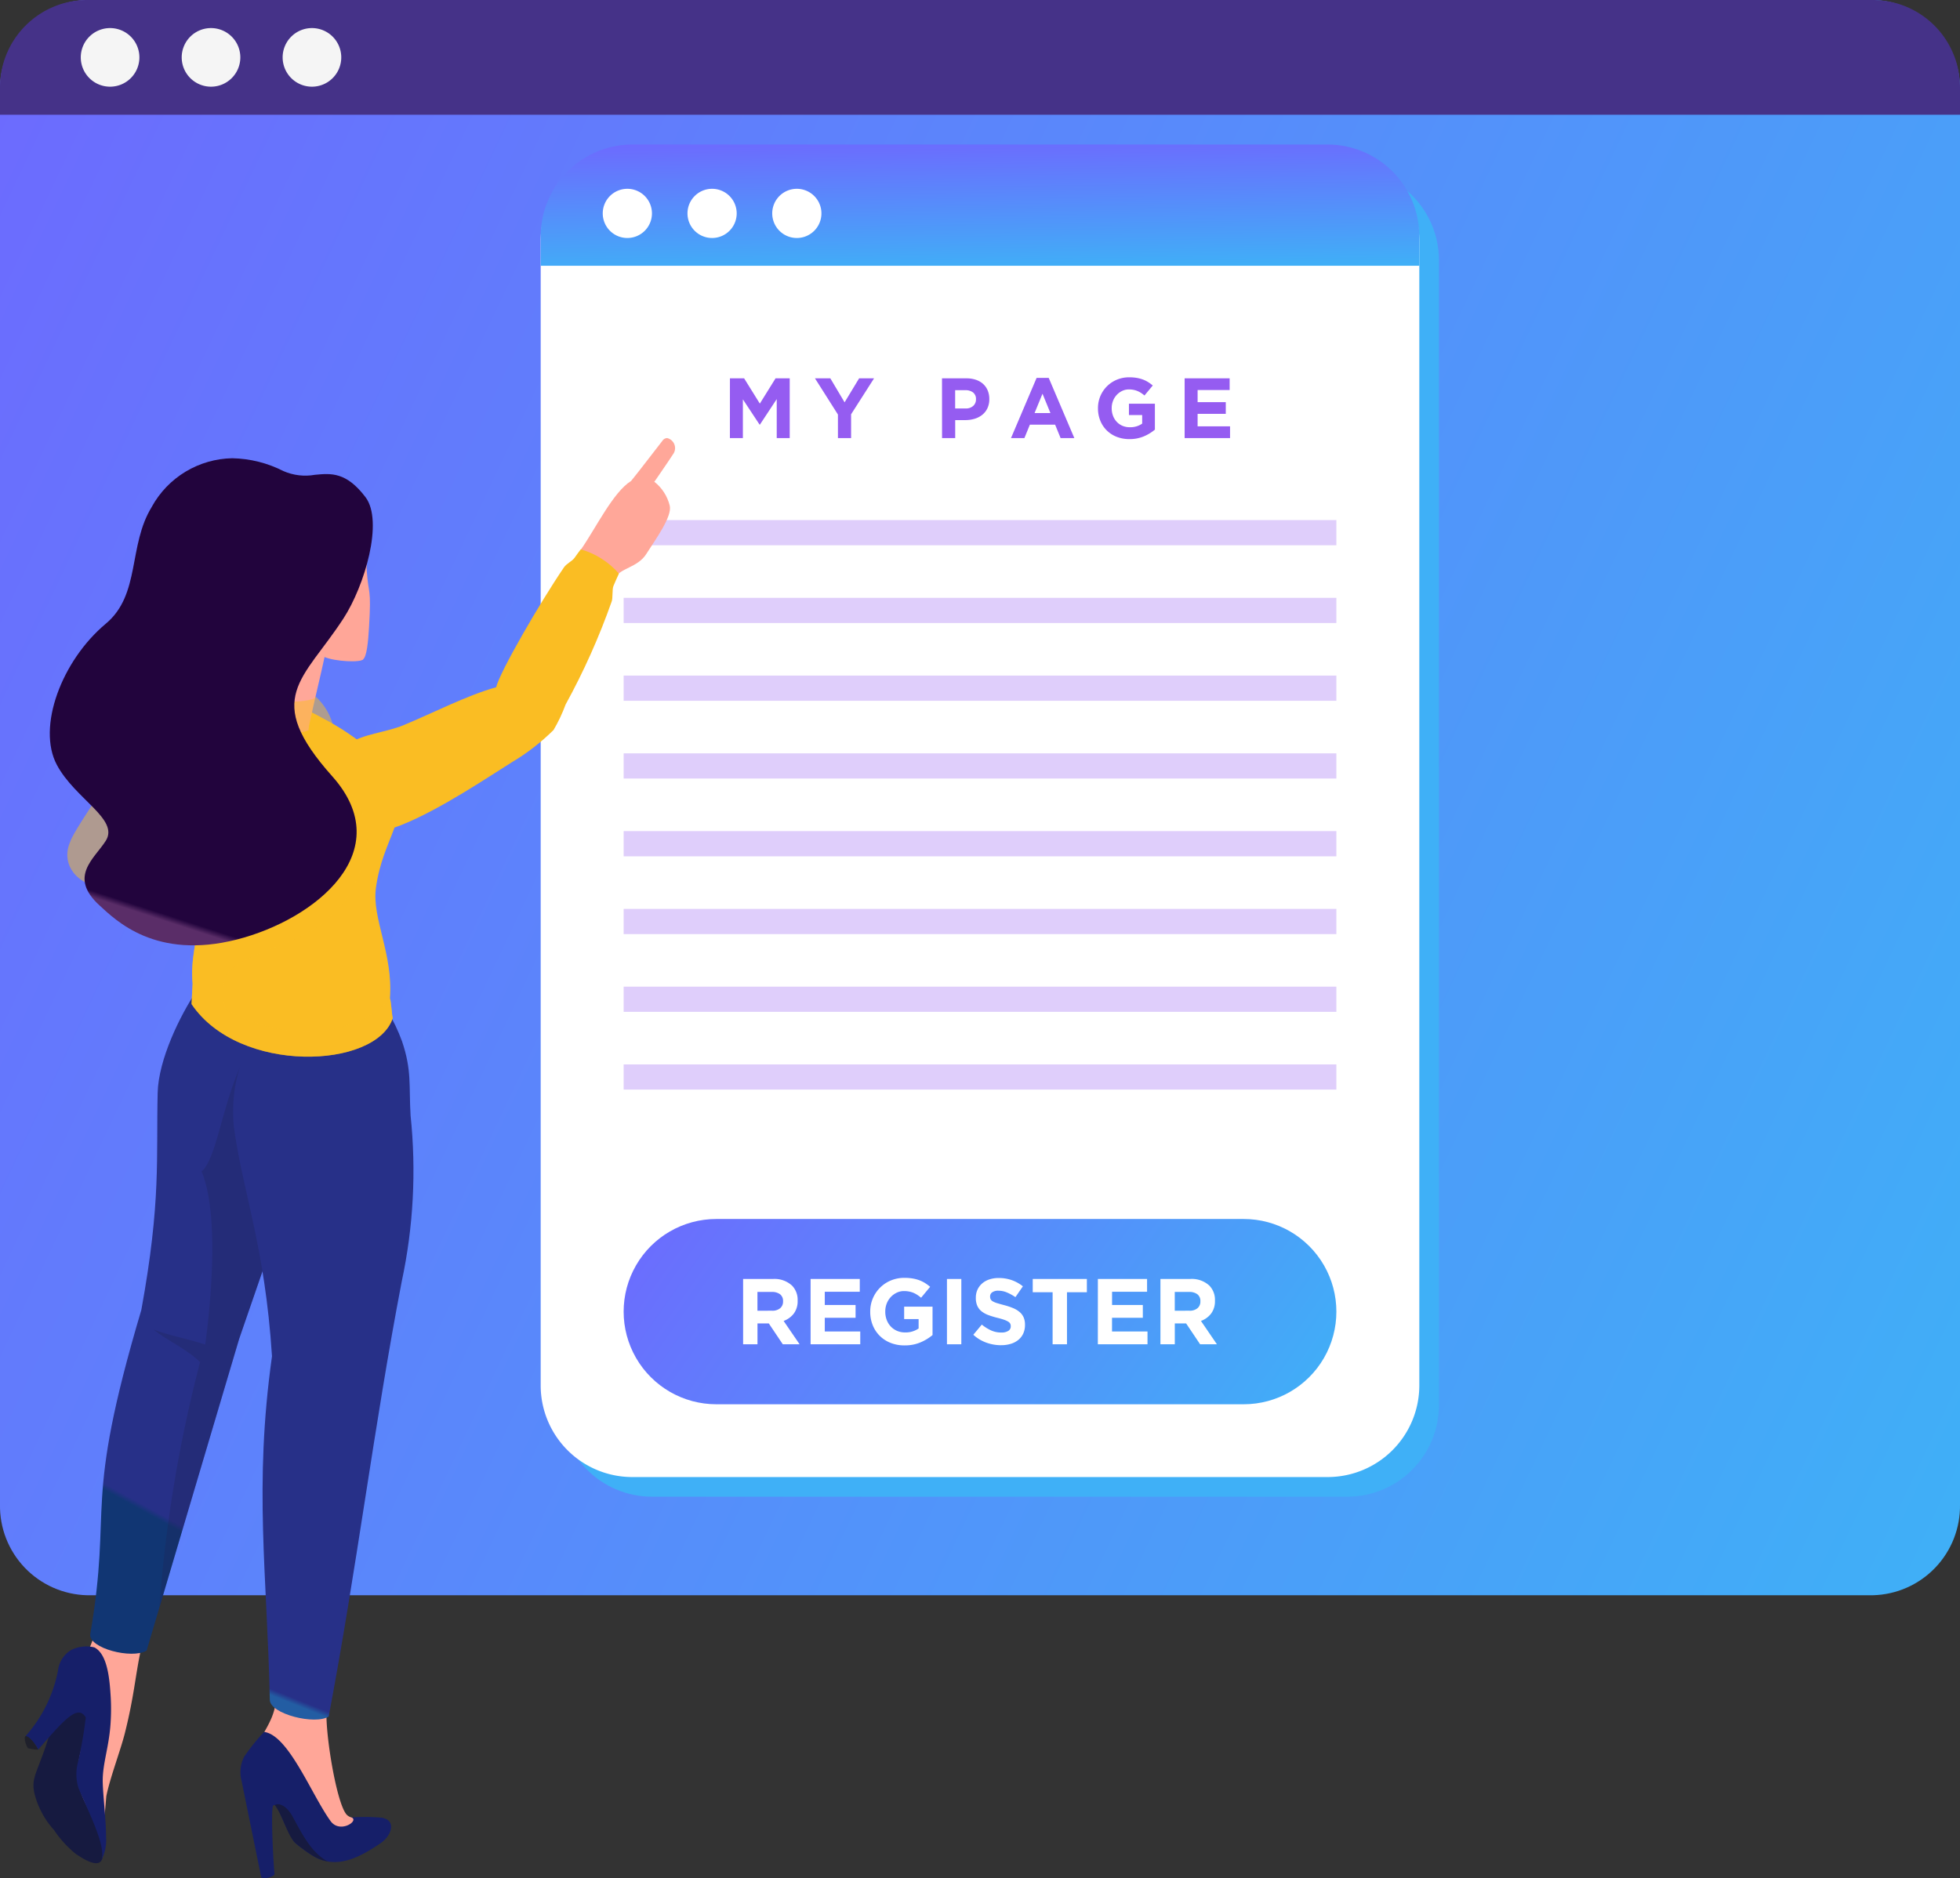<svg xmlns="http://www.w3.org/2000/svg" xmlns:xlink="http://www.w3.org/1999/xlink" width="187.856" height="180.054" viewBox="0 0 187.856 180.054">
  <rect x="0" y="0" width="187.856" height="180.054" fill="#333333" stroke="none"/>
  <defs>
    <clipPath id="clip-path">
      <rect id="長方形_4431" data-name="長方形 4431" width="187.856" height="180.054" fill="none"/>
    </clipPath>
    <clipPath id="clip-path-2">
      <path id="パス_91309" data-name="パス 91309" d="M8.341,0A8.561,8.561,0,0,0,0,8.717v135.5a8.561,8.561,0,0,0,8.341,8.717H179.515a8.562,8.562,0,0,0,8.341-8.717V8.717A8.562,8.562,0,0,0,179.515,0Z" transform="translate(0 0.001)" fill="none"/>
    </clipPath>
    <linearGradient id="linear-gradient" x1="0.5" x2="0.5" y2="1" gradientUnits="objectBoundingBox">
      <stop offset="0" stop-color="#6d6afe"/>
      <stop offset="1" stop-color="#3fb0f7"/>
    </linearGradient>
    <clipPath id="clip-path-4">
      <rect id="長方形_4398" data-name="長方形 4398" width="84.213" height="127.323" fill="none"/>
    </clipPath>
    <clipPath id="clip-path-5">
      <path id="パス_91314" data-name="パス 91314" d="M99.154,27.2h66.669a8.785,8.785,0,0,1,8.772,8.742V145.783a8.786,8.786,0,0,1-8.772,8.742H99.154a8.785,8.785,0,0,1-8.771-8.742V35.945A8.783,8.783,0,0,1,99.154,27.2" transform="translate(-90.383 -27.203)" fill="none"/>
    </clipPath>
    <linearGradient id="linear-gradient-2" x1="-0.128" y1="1.206" x2="-0.124" y2="1.206" xlink:href="#linear-gradient"/>
    <clipPath id="clip-path-6">
      <path id="パス_91316" data-name="パス 91316" d="M95.985,23.315a8.8,8.8,0,0,0-8.771,8.771v2.855h84.212V32.086a8.8,8.8,0,0,0-8.772-8.771Z" transform="translate(-87.214 -23.315)" fill="none"/>
    </clipPath>
    <clipPath id="clip-path-8">
      <rect id="長方形_4401" data-name="長方形 4401" width="68.311" height="2.415" fill="none"/>
    </clipPath>
    <clipPath id="clip-path-16">
      <path id="パス_91326" data-name="パス 91326" d="M109.476,196.675a8.881,8.881,0,0,0,0,17.762h50.55a8.881,8.881,0,0,0,0-17.762Z" transform="translate(-100.595 -196.675)" fill="none"/>
    </clipPath>
    <clipPath id="clip-path-18">
      <path id="パス_91338" data-name="パス 91338" d="M24.7,158.132c-1.523,2.265-3.609,6.5-3.686,9.7-.15,6.237.339,10.4-1.566,20.825-5.663,19.066-2.727,18.4-4.893,31.072-.182,1.351,3.979,2.426,5.4,1.584l8.871-29.888,8.963-25.976.291-7.133a6.691,6.691,0,0,0-.931-2.9c-4.724,1.392-7.368,2.893-12.444,2.713" transform="translate(-14.547 -155.419)" fill="none"/>
    </clipPath>
    <linearGradient id="linear-gradient-5" x1="0.215" y1="1.519" x2="0.223" y2="1.519" gradientUnits="objectBoundingBox">
      <stop offset="0" stop-color="#113673"/>
      <stop offset="1" stop-color="#273088"/>
    </linearGradient>
    <clipPath id="clip-path-20">
      <rect id="長方形_4414" data-name="長方形 4414" width="17.447" height="61.75" fill="none"/>
    </clipPath>
    <clipPath id="clip-path-21">
      <path id="パス_91343" data-name="パス 91343" d="M39.408,165.674a14.636,14.636,0,0,0-1.758,8.5c.825,6.237,2.967,11.338,3.659,22.033-1.753,12.463-.467,20.872-.21,32.95.029,1.351,4.358,2.426,5.643,1.584,2.686-14.155,4.34-27.859,7-41.694a50.751,50.751,0,0,0,.849-15.914c-.17-2.9.131-4.323-.824-7.133a17.115,17.115,0,0,0-1.384-2.9c-4.508,1.392-7.869,2.758-12.974,2.579" transform="translate(-37.552 -163.095)" fill="none"/>
    </clipPath>
    <linearGradient id="linear-gradient-6" x1="0.06" y1="1.663" x2="0.068" y2="1.663" gradientUnits="objectBoundingBox">
      <stop offset="0" stop-color="#235da3"/>
      <stop offset="1" stop-color="#273088"/>
    </linearGradient>
    <clipPath id="clip-path-23">
      <rect id="長方形_4418" data-name="長方形 4418" width="18.217" height="21.233" fill="none"/>
    </clipPath>
    <clipPath id="clip-path-24">
      <path id="パス_91344" data-name="パス 91344" d="M19.221,124.507l9,2.055c1.807.809.438,4.642-1.348,5.091l-12.565-1.626c-3.2-.68-3.9-2.79-3.21-4.435.015-.034.031-.068.048-.1.217-1.018,6.617-10.221,7.539-11.467a13.42,13.42,0,0,1,3.181-3.185,3.482,3.482,0,0,1,3.468.1,2.617,2.617,0,0,1,1.222,3.32c-.921,2.21-4.419,6.539-7.336,10.252" transform="translate(-10.855 -110.421)" fill="none"/>
    </clipPath>
    <linearGradient id="linear-gradient-7" x1="-0.306" y1="5.342" x2="-0.275" y2="5.342" gradientUnits="objectBoundingBox">
      <stop offset="0" stop-color="#fdd248"/>
      <stop offset="1" stop-color="#fabd23"/>
    </linearGradient>
    <clipPath id="clip-path-25">
      <path id="パス_91345" data-name="パス 91345" d="M26.736,121.484c4.775,10.655,1.686,12.3,2.124,17.158l-.1,1.955c4.537,6.756,17.687,6.228,19.283,1.346-.086-.3-.152-1.587-.266-1.906.311-4.283-1.744-7.657-1.346-10.575.668-4.9,3.335-6.626,1.9-10.817a24.088,24.088,0,0,0-6.849-5.374,35.575,35.575,0,0,0-11.295-3.986,4.492,4.492,0,0,0-.5-.029c-4.771,0-4.724,8.265-2.949,12.227" transform="translate(-25.63 -109.257)" fill="none"/>
    </clipPath>
    <linearGradient id="linear-gradient-8" x1="-0.146" y1="3.615" x2="-0.132" y2="3.615" xlink:href="#linear-gradient-7"/>
    <clipPath id="clip-path-26">
      <path id="パス_91346" data-name="パス 91346" d="M101.525,70.928c-.838,1.058-2.121,2.772-3.014,3.865C96.8,75.845,95.142,79.3,93.7,81.371c.73,1.226,1.644,2.7,3.253,2.73.518-.969,2.184-1,3.01-2.3.931-1.465,2.5-3.611,2.253-4.641a4.183,4.183,0,0,0-1.485-2.3l.065-.066c0-.005,1.326-1.916,1.8-2.657a.991.991,0,0,0-.632-1.459.565.565,0,0,0-.443.247" transform="translate(-93.702 -70.681)" fill="none"/>
    </clipPath>
    <linearGradient id="linear-gradient-9" x1="-3.241" y1="8.739" x2="-3.204" y2="8.739" gradientUnits="objectBoundingBox">
      <stop offset="0" stop-color="#ffb89e"/>
      <stop offset="1" stop-color="#ffa799"/>
    </linearGradient>
    <clipPath id="clip-path-27">
      <path id="パス_91347" data-name="パス 91347" d="M76.7,89.469c-.206.292-.745.522-1,.9-2.329,3.422-6.146,10.021-6.492,11.482-2.812.78-6.119,2.5-8.894,3.644-1.683.691-3.988.86-5.17,1.764-2.352,1.8-2.4,4.942-.034,7.275,1.017,1,2.206,1.631,4.98.537,3.779-1.49,8.6-4.777,10.674-6.061a20.6,20.6,0,0,0,3.945-3.06,14.911,14.911,0,0,0,1.155-2.442,66.282,66.282,0,0,0,4.413-9.869c.128-.327.037-1.175.17-1.491q.256-.614.529-1.191a7.662,7.662,0,0,0-3.659-2.328c-.151.193-.361.48-.614.841" transform="translate(-53.359 -88.628)" fill="none"/>
    </clipPath>
    <linearGradient id="linear-gradient-10" x1="-0.797" y1="3.806" x2="-0.78" y2="3.806" xlink:href="#linear-gradient-7"/>
    <clipPath id="clip-path-29">
      <rect id="長方形_4424" data-name="長方形 4424" width="22.414" height="36.384" fill="none"/>
    </clipPath>
    <clipPath id="clip-path-30">
      <path id="パス_91348" data-name="パス 91348" d="M30.19,109.286c-5.276-.6-5.289,8.1-3.453,12.2,4.776,10.654,1.686,12.3,2.124,17.159l-.1,1.955c4.538,6.756,17.687,6.228,19.283,1.346-.079-.279-.141-1.38-.239-1.807-4.787,4.576-11.715,3.365-15.81.923a5.489,5.489,0,0,1,.1-3.33c3.295-3.547,11.436-2.273,13.416-12.011.575-2.827-1.292-5.311-3.107-7.556-.869-1.075-1.517-1.638-2.683-3.261-1.9.449-5.449-.181-5.873-.958-.148-.27.6-2.65.481-2.94-3.262-1.437-2.221-1.5-4.138-1.718" transform="translate(-25.631 -109.257)" fill="none"/>
    </clipPath>
    <linearGradient id="linear-gradient-11" x1="-0.626" y1="2.992" x2="-0.601" y2="2.992" xlink:href="#linear-gradient-7"/>
    <clipPath id="clip-path-31">
      <path id="パス_91349" data-name="パス 91349" d="M32.54,94.706c.661,1.949,2.369,3.334,3.223,4.6a4,4,0,0,1,.447,1.744h0a18.841,18.841,0,0,1-1.525,4.376c-.409,1.734,5.918,3.6,8.086,2.663l.046-.42c.559-2.586,1.108-4.783,1.495-6.6,1.008.43,3.483.555,3.7.21-5.187-4.143-11.057-7.445-13.883-7.445a1.5,1.5,0,0,0-1.591.868" transform="translate(-32.54 -93.838)" fill="none"/>
    </clipPath>
    <linearGradient id="linear-gradient-12" x1="-0.887" y1="6.535" x2="-0.856" y2="6.535" gradientUnits="objectBoundingBox">
      <stop offset="0" stop-color="#ff8a78"/>
      <stop offset="1" stop-color="#ffa799"/>
    </linearGradient>
    <clipPath id="clip-path-33">
      <rect id="長方形_4428" data-name="長方形 4428" width="10.719" height="5.449" fill="none"/>
    </clipPath>
    <clipPath id="clip-path-34">
      <path id="パス_91351" data-name="パス 91351" d="M36.838,109.436c.174,1.577,4.613,2.689,7.3,2.061.289-.067.468-.122.571-.3a5.781,5.781,0,0,1,1.6,2.549c-2.327,2.243-9.68.928-10.574-1.7a1.977,1.977,0,0,1,1.1-2.606" transform="translate(-35.591 -109.436)" fill="none"/>
    </clipPath>
    <linearGradient id="linear-gradient-13" x1="-1.901" y1="17.561" x2="-1.847" y2="17.561" xlink:href="#linear-gradient-7"/>
    <clipPath id="clip-path-35">
      <path id="パス_91352" data-name="パス 91352" d="M17.824,78.574C15.509,82.3,16.766,86.989,13.4,89.8c-4.232,3.539-6.616,9.913-4.691,13.529,1.745,3.277,6,5.205,4.692,7.279-1.083,1.715-3.631,3.434-.6,6.2,1.56,1.426,5.373,5.25,13.154,3.269,7.585-1.931,15.543-8.483,9.154-15.646C28.386,96.9,32.319,95.232,36.176,89.3c2.04-3.135,3.863-9.33,2.115-11.634-1.845-2.433-3.308-2.288-4.834-2.144a5.247,5.247,0,0,1-3.036-.357,11.249,11.249,0,0,0-4.9-1.229,8.979,8.979,0,0,0-7.7,4.635" transform="translate(-8.035 -73.939)" fill="none"/>
    </clipPath>
    <linearGradient id="linear-gradient-14" x1="0.13" y1="2.843" x2="0.141" y2="2.843" gradientUnits="objectBoundingBox">
      <stop offset="0" stop-color="#5a2d68"/>
      <stop offset="1" stop-color="#22043d"/>
    </linearGradient>
  </defs>
  <g id="グループ_3013" data-name="グループ 3013" transform="translate(-802 -5671)">
    <g id="グループ_3012" data-name="グループ 3012" transform="translate(802 5671)">
      <g id="グループ_3011" data-name="グループ 3011" clip-path="url(#clip-path)">
        <g id="グループ_2931" data-name="グループ 2931" transform="translate(0 -0.001)">
          <g id="グループ_2930" data-name="グループ 2930" clip-path="url(#clip-path-2)">
            <rect id="長方形_4396" data-name="長方形 4396" width="220.314" height="236.159" transform="translate(-60.724 122.946) rotate(-63.715)" fill="url(#linear-gradient)"/>
          </g>
        </g>
        <g id="グループ_2938" data-name="グループ 2938">
          <g id="グループ_2937" data-name="グループ 2937" clip-path="url(#clip-path)">
            <path id="パス_91310" data-name="パス 91310" d="M8.341,0H179.514a8.367,8.367,0,0,1,8.342,8.341V11H0V8.341A8.366,8.366,0,0,1,8.341,0" fill="#453288"/>
            <path id="パス_91311" data-name="パス 91311" d="M15.839,4.531A2.809,2.809,0,1,1,13.03,7.34a2.808,2.808,0,0,1,2.809-2.809" transform="translate(-5.288 -1.839)" fill="#f5f5f5"/>
            <path id="パス_91312" data-name="パス 91312" d="M32.12,4.531A2.809,2.809,0,1,1,29.311,7.34,2.808,2.808,0,0,1,32.12,4.531" transform="translate(-11.895 -1.839)" fill="#f5f5f5"/>
            <path id="パス_91313" data-name="パス 91313" d="M48.4,4.531A2.809,2.809,0,1,1,45.592,7.34,2.808,2.808,0,0,1,48.4,4.531" transform="translate(-18.502 -1.839)" fill="#f5f5f5"/>
            <g id="グループ_2936" data-name="グループ 2936" transform="translate(53.705 16.164)" style="mix-blend-mode: multiply;isolation: isolate">
              <g id="グループ_2935" data-name="グループ 2935">
                <g id="グループ_2934" data-name="グループ 2934" clip-path="url(#clip-path-4)">
                  <g id="グループ_2933" data-name="グループ 2933" transform="translate(0 0)">
                    <g id="グループ_2932" data-name="グループ 2932" clip-path="url(#clip-path-5)">
                      <rect id="長方形_4397" data-name="長方形 4397" width="152.595" height="142.06" transform="translate(-59.859 85.333) rotate(-54.951)" fill="url(#linear-gradient-2)"/>
                    </g>
                  </g>
                </g>
              </g>
            </g>
            <path id="パス_91315" data-name="パス 91315" d="M95.985,24.035h66.669a8.784,8.784,0,0,1,8.772,8.742V142.615a8.787,8.787,0,0,1-8.772,8.742H95.985a8.785,8.785,0,0,1-8.771-8.742V32.777a8.782,8.782,0,0,1,8.771-8.742" transform="translate(-35.392 -9.754)" fill="#fff"/>
          </g>
        </g>
        <g id="グループ_2940" data-name="グループ 2940" transform="translate(51.822 13.854)">
          <g id="グループ_2939" data-name="グループ 2939" clip-path="url(#clip-path-6)">
            <rect id="長方形_4400" data-name="長方形 4400" width="84.364" height="12.779" transform="translate(-0.159 0.002) rotate(-0.785)" fill="url(#linear-gradient)"/>
          </g>
        </g>
        <g id="グループ_2966" data-name="グループ 2966">
          <g id="グループ_2965" data-name="グループ 2965" clip-path="url(#clip-path)">
            <path id="パス_91317" data-name="パス 91317" d="M99.582,30.462a2.358,2.358,0,1,1-2.358,2.358,2.358,2.358,0,0,1,2.358-2.358" transform="translate(-39.454 -12.362)" fill="#fff"/>
            <path id="パス_91318" data-name="パス 91318" d="M113.252,30.462a2.358,2.358,0,1,1-2.358,2.358,2.358,2.358,0,0,1,2.358-2.358" transform="translate(-45.002 -12.362)" fill="#fff"/>
            <path id="パス_91319" data-name="パス 91319" d="M126.921,30.462a2.358,2.358,0,1,1-2.358,2.358,2.358,2.358,0,0,1,2.358-2.358" transform="translate(-50.549 -12.362)" fill="#fff"/>
            <path id="パス_91320" data-name="パス 91320" d="M117.741,61.042H119.1l1.506,2.422,1.506-2.422h1.358V66.77h-1.244V63.03l-1.612,2.447h-.033l-1.6-2.422V66.77h-1.244Z" transform="translate(-47.78 -24.771)" fill="#955cf1"/>
            <path id="パス_91321" data-name="パス 91321" d="M133.658,64.511l-2.2-3.469h1.472l1.367,2.3,1.391-2.3h1.432l-2.2,3.445V66.77h-1.26Z" transform="translate(-53.347 -24.771)" fill="#955cf1"/>
            <path id="パス_91322" data-name="パス 91322" d="M151.948,61.042h2.341a2.746,2.746,0,0,1,.92.143,1.953,1.953,0,0,1,.687.4,1.768,1.768,0,0,1,.434.626,2.09,2.09,0,0,1,.152.806v.017a2.006,2.006,0,0,1-.181.875,1.783,1.783,0,0,1-.495.63,2.144,2.144,0,0,1-.736.38,3.109,3.109,0,0,1-.9.127h-.957V66.77h-1.26Zm2.259,2.888a1.026,1.026,0,0,0,.737-.25.821.821,0,0,0,.261-.618v-.016a.782.782,0,0,0-.274-.646,1.161,1.161,0,0,0-.749-.221h-.974V63.93Z" transform="translate(-61.662 -24.771)" fill="#955cf1"/>
            <path id="パス_91323" data-name="パス 91323" d="M165.53,60.973h1.162l2.455,5.769H167.83l-.524-1.285h-2.422l-.523,1.285h-1.285Zm1.326,3.371-.761-1.857-.761,1.857Z" transform="translate(-66.177 -24.743)" fill="#955cf1"/>
            <path id="パス_91324" data-name="パス 91324" d="M180.119,66.8a3.266,3.266,0,0,1-1.223-.221,2.815,2.815,0,0,1-.949-.614,2.765,2.765,0,0,1-.618-.933,3.081,3.081,0,0,1-.221-1.178v-.016a2.927,2.927,0,0,1,1.8-2.729,3.035,3.035,0,0,1,1.2-.233,4.263,4.263,0,0,1,.7.053,3.355,3.355,0,0,1,.585.152,2.722,2.722,0,0,1,.507.245,3.733,3.733,0,0,1,.458.336l-.794.957a3.168,3.168,0,0,0-.327-.245,2.1,2.1,0,0,0-.34-.18,2,2,0,0,0-.38-.115,2.3,2.3,0,0,0-.45-.041,1.465,1.465,0,0,0-.642.144,1.735,1.735,0,0,0-.523.385,1.761,1.761,0,0,0-.352.566,1.873,1.873,0,0,0-.127.693v.017a2.007,2.007,0,0,0,.127.725,1.725,1.725,0,0,0,.359.578,1.646,1.646,0,0,0,.548.381,1.755,1.755,0,0,0,.7.135,1.982,1.982,0,0,0,1.187-.346v-.824h-1.269V63.405h2.488v2.487a4.181,4.181,0,0,1-1.052.642,3.454,3.454,0,0,1-1.4.266" transform="translate(-71.872 -24.704)" fill="#955cf1"/>
            <path id="パス_91325" data-name="パス 91325" d="M191.087,61.042H195.4v1.121H192.33v1.162h2.7v1.121h-2.7v1.2h3.109V66.77h-4.353Z" transform="translate(-77.545 -24.771)" fill="#955cf1"/>
            <g id="グループ_2943" data-name="グループ 2943" transform="translate(59.773 49.859)" opacity="0.3">
              <g id="グループ_2942" data-name="グループ 2942">
                <g id="グループ_2941" data-name="グループ 2941" clip-path="url(#clip-path-8)">
                  <line id="線_10" data-name="線 10" x2="68.311" transform="translate(0 1.208)" fill="none" stroke="#955cf1" stroke-width="4.065"/>
                </g>
              </g>
            </g>
            <g id="グループ_2946" data-name="グループ 2946" transform="translate(59.773 57.314)" opacity="0.3">
              <g id="グループ_2945" data-name="グループ 2945">
                <g id="グループ_2944" data-name="グループ 2944" clip-path="url(#clip-path-8)">
                  <line id="線_11" data-name="線 11" x2="68.311" transform="translate(0 1.208)" fill="none" stroke="#955cf1" stroke-width="4.065"/>
                </g>
              </g>
            </g>
            <g id="グループ_2949" data-name="グループ 2949" transform="translate(59.773 64.769)" opacity="0.3">
              <g id="グループ_2948" data-name="グループ 2948">
                <g id="グループ_2947" data-name="グループ 2947" clip-path="url(#clip-path-8)">
                  <line id="線_12" data-name="線 12" x2="68.311" transform="translate(0 1.208)" fill="none" stroke="#955cf1" stroke-width="4.065"/>
                </g>
              </g>
            </g>
            <g id="グループ_2952" data-name="グループ 2952" transform="translate(59.773 72.223)" opacity="0.3">
              <g id="グループ_2951" data-name="グループ 2951">
                <g id="グループ_2950" data-name="グループ 2950" clip-path="url(#clip-path-8)">
                  <line id="線_13" data-name="線 13" x2="68.311" transform="translate(0 1.208)" fill="none" stroke="#955cf1" stroke-width="4.065"/>
                </g>
              </g>
            </g>
            <g id="グループ_2955" data-name="グループ 2955" transform="translate(59.773 79.678)" opacity="0.3">
              <g id="グループ_2954" data-name="グループ 2954">
                <g id="グループ_2953" data-name="グループ 2953" clip-path="url(#clip-path-8)">
                  <line id="線_14" data-name="線 14" x2="68.311" transform="translate(0 1.208)" fill="none" stroke="#955cf1" stroke-width="4.065"/>
                </g>
              </g>
            </g>
            <g id="グループ_2958" data-name="グループ 2958" transform="translate(59.773 87.133)" opacity="0.3">
              <g id="グループ_2957" data-name="グループ 2957">
                <g id="グループ_2956" data-name="グループ 2956" clip-path="url(#clip-path-8)">
                  <line id="線_15" data-name="線 15" x2="68.311" transform="translate(0 1.208)" fill="none" stroke="#955cf1" stroke-width="4.065"/>
                </g>
              </g>
            </g>
            <g id="グループ_2961" data-name="グループ 2961" transform="translate(59.773 94.588)" opacity="0.3">
              <g id="グループ_2960" data-name="グループ 2960">
                <g id="グループ_2959" data-name="グループ 2959" clip-path="url(#clip-path-8)">
                  <line id="線_16" data-name="線 16" x2="68.311" transform="translate(0 1.207)" fill="none" stroke="#955cf1" stroke-width="4.065"/>
                </g>
              </g>
            </g>
            <g id="グループ_2964" data-name="グループ 2964" transform="translate(59.773 102.043)" opacity="0.3">
              <g id="グループ_2963" data-name="グループ 2963">
                <g id="グループ_2962" data-name="グループ 2962" clip-path="url(#clip-path-8)">
                  <line id="線_17" data-name="線 17" x2="68.311" transform="translate(0 1.207)" fill="none" stroke="#955cf1" stroke-width="4.065"/>
                </g>
              </g>
            </g>
          </g>
        </g>
        <g id="グループ_2968" data-name="グループ 2968" transform="translate(59.773 116.863)">
          <g id="グループ_2967" data-name="グループ 2967" clip-path="url(#clip-path-16)">
            <rect id="長方形_4410" data-name="長方形 4410" width="53.77" height="66.123" transform="translate(-8.35 11.904) rotate(-54.951)" fill="url(#linear-gradient)"/>
          </g>
        </g>
        <g id="グループ_2970" data-name="グループ 2970">
          <g id="グループ_2969" data-name="グループ 2969" clip-path="url(#clip-path)">
            <path id="パス_91327" data-name="パス 91327" d="M119.866,206.352h2.863a2.47,2.47,0,0,1,1.825.635,1.934,1.934,0,0,1,.537,1.431v.018a1.962,1.962,0,0,1-.371,1.239,2.151,2.151,0,0,1-.97.7l1.529,2.237h-1.61l-1.342-2h-1.083v2h-1.377Zm2.773,3.042a1.143,1.143,0,0,0,.783-.242.818.818,0,0,0,.273-.644v-.018a.8.8,0,0,0-.286-.671,1.265,1.265,0,0,0-.8-.223h-1.369v1.8Z" transform="translate(-48.643 -83.739)" fill="#fff"/>
            <path id="パス_91328" data-name="パス 91328" d="M130.751,206.352h4.715v1.226h-3.355v1.27h2.952v1.225h-2.952v1.315h3.4v1.226h-4.759Z" transform="translate(-53.06 -83.739)" fill="#fff"/>
            <path id="パス_91329" data-name="パス 91329" d="M143.663,212.648a3.572,3.572,0,0,1-1.338-.241,3.089,3.089,0,0,1-1.037-.671,3.028,3.028,0,0,1-.676-1.02,3.371,3.371,0,0,1-.241-1.288v-.018a3.2,3.2,0,0,1,1.968-2.983,3.324,3.324,0,0,1,1.315-.255,4.56,4.56,0,0,1,.765.058,3.649,3.649,0,0,1,.64.165,2.987,2.987,0,0,1,.554.269,4.141,4.141,0,0,1,.5.367l-.868,1.047a3.488,3.488,0,0,0-.358-.269,2.343,2.343,0,0,0-.371-.2,2.15,2.15,0,0,0-.416-.125,2.524,2.524,0,0,0-.492-.045,1.6,1.6,0,0,0-.7.157,1.89,1.89,0,0,0-.573.421,1.93,1.93,0,0,0-.384.619,2.057,2.057,0,0,0-.138.758v.018a2.2,2.2,0,0,0,.138.794,1.879,1.879,0,0,0,.393.632,1.79,1.79,0,0,0,.6.417,1.906,1.906,0,0,0,.765.148,2.165,2.165,0,0,0,1.3-.378v-.9h-1.386v-1.19h2.72v2.72a4.577,4.577,0,0,1-1.15.7,3.784,3.784,0,0,1-1.525.291" transform="translate(-56.964 -83.666)" fill="#fff"/>
            <rect id="長方形_4411" data-name="長方形 4411" width="1.377" height="6.262" transform="translate(90.761 122.613)" fill="#fff"/>
            <path id="パス_91330" data-name="パス 91330" d="M159.649,212.642a4.148,4.148,0,0,1-1.4-.246,3.721,3.721,0,0,1-1.253-.756l.814-.975a4.115,4.115,0,0,0,.881.554,2.357,2.357,0,0,0,.989.206,1.2,1.2,0,0,0,.667-.157.492.492,0,0,0,.237-.434v-.018a.544.544,0,0,0-.049-.237.5.5,0,0,0-.189-.193,1.962,1.962,0,0,0-.385-.179q-.247-.089-.642-.188a7.863,7.863,0,0,1-.861-.26,2.414,2.414,0,0,1-.655-.354,1.422,1.422,0,0,1-.417-.523,1.812,1.812,0,0,1-.148-.778v-.018a1.823,1.823,0,0,1,.16-.774,1.768,1.768,0,0,1,.449-.595,2.012,2.012,0,0,1,.69-.384,2.761,2.761,0,0,1,.884-.134,3.745,3.745,0,0,1,1.266.206,3.669,3.669,0,0,1,1.06.591l-.715,1.037a4.57,4.57,0,0,0-.823-.452,2.1,2.1,0,0,0-.805-.165.978.978,0,0,0-.6.156.475.475,0,0,0-.2.389v.018a.565.565,0,0,0,.058.264.529.529,0,0,0,.211.2,1.984,1.984,0,0,0,.417.17q.265.08.668.188a6.525,6.525,0,0,1,.848.282,2.376,2.376,0,0,1,.627.376,1.429,1.429,0,0,1,.386.515,1.742,1.742,0,0,1,.13.706v.018a1.943,1.943,0,0,1-.169.828,1.691,1.691,0,0,1-.471.608,2.113,2.113,0,0,1-.721.376,3.141,3.141,0,0,1-.929.13" transform="translate(-63.709 -83.678)" fill="#fff"/>
            <path id="パス_91331" data-name="パス 91331" d="M168.489,207.622h-1.906v-1.27h5.189v1.27h-1.906v4.992h-1.378Z" transform="translate(-67.601 -83.739)" fill="#fff"/>
            <path id="パス_91332" data-name="パス 91332" d="M177.092,206.352h4.715v1.226h-3.355v1.27H181.4v1.225h-2.952v1.315h3.4v1.226h-4.759Z" transform="translate(-71.866 -83.739)" fill="#fff"/>
            <path id="パス_91333" data-name="パス 91333" d="M187.18,206.352h2.863a2.47,2.47,0,0,1,1.825.635,1.934,1.934,0,0,1,.537,1.431v.018a1.962,1.962,0,0,1-.371,1.239,2.151,2.151,0,0,1-.97.7l1.529,2.237h-1.61l-1.342-2h-1.083v2H187.18Zm2.773,3.042a1.143,1.143,0,0,0,.783-.242.817.817,0,0,0,.273-.644v-.018a.8.8,0,0,0-.286-.671,1.265,1.265,0,0,0-.8-.223h-1.369v1.8Z" transform="translate(-75.959 -83.739)" fill="#fff"/>
            <path id="パス_91334" data-name="パス 91334" d="M14.217,256.925a16.045,16.045,0,0,1-1.328,5.486c-.365.4-.822.641-1.037,1.1-1.147,2.44-1.4,4.79-.6,17.311l2.939.062.376-4.423c.364-1.792,1.371-4.416,1.778-6.041.887-3.54.972-5.314,1.516-7.919Z" transform="translate(-4.378 -104.262)" fill="#ffa698"/>
            <path id="パス_91335" data-name="パス 91335" d="M5.294,281.394a4.717,4.717,0,0,1-.995-.145c-.152-.169-.437-1-.23-1.156.371-.245,1.125,1.061,1.225,1.3" transform="translate(-1.622 -113.652)" fill="#1f202b"/>
            <path id="パス_91336" data-name="パス 91336" d="M7.495,273.878c.351,1.119-.149,2.2-.5,3.36-1.229,4.06-1.95,4.287-1.428,6.124a8.2,8.2,0,0,0,1.8,3.224,10.383,10.383,0,0,0,2.059,2.266c1.54,1.064,2.91,1.562,2.575-.573a10.227,10.227,0,0,0-.5-1.98c-1.091-2.534-2.361-3.645-1.673-6.808.511-2.348,1.323-3.894.268-5.477Z" transform="translate(-2.189 -111.142)" fill="#161a40"/>
            <path id="パス_91337" data-name="パス 91337" d="M7.22,267.988a13.235,13.235,0,0,1-3.1,6.237c.244-.065.872.575,1.216,1.284,2.541-2.92,3.776-4.341,4.558-3.083a40.064,40.064,0,0,1-.786,4.455,4.434,4.434,0,0,0,.085,2.315c1,2.395,2.827,5.891,2.129,7.036a4.145,4.145,0,0,0,.519-2.287c0-1.653-.286-3.892-.321-5.267-.048-1.859.655-3.472.768-6a20.356,20.356,0,0,0,0-2.121c-.106-1.791-.3-4.166-1.562-4.838a3.238,3.238,0,0,0-2.218.239,2.646,2.646,0,0,0-1.283,2.035" transform="translate(-1.672 -107.783)" fill="#161f69"/>
          </g>
        </g>
        <g id="グループ_2972" data-name="グループ 2972" transform="translate(8.644 92.349)">
          <g id="グループ_2971" data-name="グループ 2971" clip-path="url(#clip-path-18)">
            <rect id="長方形_4413" data-name="長方形 4413" width="70.253" height="53.286" transform="translate(-28.791 51.483) rotate(-61.437)" fill="url(#linear-gradient-5)"/>
          </g>
        </g>
        <g id="グループ_2977" data-name="グループ 2977">
          <g id="グループ_2976" data-name="グループ 2976" clip-path="url(#clip-path)">
            <g id="グループ_2975" data-name="グループ 2975" transform="translate(14.726 92.349)" opacity="0.3" style="mix-blend-mode: multiply;isolation: isolate">
              <g id="グループ_2974" data-name="グループ 2974">
                <g id="グループ_2973" data-name="グループ 2973" clip-path="url(#clip-path-20)">
                  <path id="パス_91339" data-name="パス 91339" d="M32.973,191.428l8.963-25.975.292-7.133a6.7,6.7,0,0,0-.931-2.9c-.955.281-1.825.567-2.647.843l-5.272,8.425c-2.024,4.128-2.535,9.453-4,10.684,1.664,4.033.945,12.144.349,16.6-1.7-.571-3.27-.81-4.947-1.437,1.152.958,3.27,1.916,4.45,3.124a131.178,131.178,0,0,0-3.9,23.516Z" transform="translate(-24.783 -155.419)" fill="#1e2353"/>
                </g>
              </g>
            </g>
            <path id="パス_91340" data-name="パス 91340" d="M42.908,274.49c-.071,1.993-1.965,3.922-2.186,5.215-.508,2.97,1.644,1.425,4.08,5.244.975-.008,3.122,3.506,6.03,3.691a1.562,1.562,0,0,0,.54-2.723c-.588-.342-1.112-.088-1.6-.509-1.008-.891-2.195-8.211-1.96-10.318Z" transform="translate(-16.495 -111.39)" fill="#ffa698"/>
            <path id="パス_91341" data-name="パス 91341" d="M41.044,279.432c2.361.29,4.564,6.053,6.389,8.558.887,1.216,2.766-.038,2-.364a19.57,19.57,0,0,1,2.871.027c1.481.238.961,1.721-.045,2.417-2.241,1.547-4.229,2.42-6.261,1.395a9.68,9.68,0,0,1-1.245-.829,6.167,6.167,0,0,1-.829-.672,22.7,22.7,0,0,1-1.51-3.136c-.2-.358-.361-.434-.49-.337-.247.345.008,5.525.131,6.563-.066.3-1.076.532-1.278.306l-1.875-9.2a3.281,3.281,0,0,1,.245-2.357,20.458,20.458,0,0,1,1.894-2.366" transform="translate(-15.741 -113.396)" fill="#161f69"/>
            <path id="パス_91342" data-name="パス 91342" d="M49.448,296.6a4.238,4.238,0,0,1-1.2-.4A9.722,9.722,0,0,1,47,295.369a6.242,6.242,0,0,1-.829-.672c-.712-.854-1.059-2.439-1.852-3.525.264-.162.953-.146,1.645.993,1.039,1.909,1.751,3.314,3.122,4.241a2.113,2.113,0,0,0,.361.193" transform="translate(-17.985 -118.13)" fill="#161a40"/>
          </g>
        </g>
        <g id="グループ_2979" data-name="グループ 2979" transform="translate(22.313 96.91)">
          <g id="グループ_2978" data-name="グループ 2978" clip-path="url(#clip-path-21)">
            <rect id="長方形_4416" data-name="長方形 4416" width="70.208" height="42.004" transform="translate(-23.948 59.03) rotate(-68.19)" fill="url(#linear-gradient-6)"/>
          </g>
        </g>
        <g id="グループ_2986" data-name="グループ 2986">
          <g id="グループ_2985" data-name="グループ 2985" clip-path="url(#clip-path)">
            <g id="グループ_2984" data-name="グループ 2984" transform="translate(6.45 65.611)" opacity="0.5" style="mix-blend-mode: multiply;isolation: isolate">
              <g id="グループ_2983" data-name="グループ 2983">
                <g id="グループ_2982" data-name="グループ 2982" clip-path="url(#clip-path-23)">
                  <g id="グループ_2981" data-name="グループ 2981" transform="translate(0 0)">
                    <g id="グループ_2980" data-name="グループ 2980" clip-path="url(#clip-path-24)">
                      <rect id="長方形_4417" data-name="長方形 4417" width="19.624" height="21.467" transform="translate(-0.45 -0.234)" fill="url(#linear-gradient-7)"/>
                    </g>
                  </g>
                </g>
              </g>
            </g>
          </g>
        </g>
        <g id="グループ_2988" data-name="グループ 2988" transform="translate(15.229 64.92)">
          <g id="グループ_2987" data-name="グループ 2987" clip-path="url(#clip-path-25)">
            <rect id="長方形_4420" data-name="長方形 4420" width="41.704" height="30.851" transform="translate(-6.971 37.041) rotate(-80.416)" fill="url(#linear-gradient-8)"/>
          </g>
        </g>
        <g id="グループ_2990" data-name="グループ 2990" transform="translate(55.677 41.998)">
          <g id="グループ_2989" data-name="グループ 2989" clip-path="url(#clip-path-26)">
            <rect id="長方形_4421" data-name="長方形 4421" width="16.122" height="15.961" transform="matrix(0.687, -0.726, 0.726, 0.687, -6.7, 7.079)" fill="url(#linear-gradient-9)"/>
          </g>
        </g>
        <g id="グループ_2992" data-name="グループ 2992" transform="translate(31.705 52.662)">
          <g id="グループ_2991" data-name="グループ 2991" clip-path="url(#clip-path-27)">
            <rect id="長方形_4422" data-name="長方形 4422" width="34.844" height="34.369" transform="translate(-8.052 2.182) rotate(-16.348)" fill="url(#linear-gradient-10)"/>
          </g>
        </g>
        <g id="グループ_2999" data-name="グループ 2999">
          <g id="グループ_2998" data-name="グループ 2998" clip-path="url(#clip-path)">
            <g id="グループ_2997" data-name="グループ 2997" transform="translate(15.23 64.92)" opacity="0.5" style="mix-blend-mode: multiply;isolation: isolate">
              <g id="グループ_2996" data-name="グループ 2996">
                <g id="グループ_2995" data-name="グループ 2995" clip-path="url(#clip-path-29)">
                  <g id="グループ_2994" data-name="グループ 2994" transform="translate(0 0)">
                    <g id="グループ_2993" data-name="グループ 2993" clip-path="url(#clip-path-30)">
                      <rect id="長方形_4423" data-name="長方形 4423" width="23.144" height="38.665" transform="translate(-0.73 -0.567)" fill="url(#linear-gradient-11)"/>
                    </g>
                  </g>
                </g>
              </g>
            </g>
          </g>
        </g>
        <g id="グループ_3001" data-name="グループ 3001" transform="translate(19.335 55.758)">
          <g id="グループ_3000" data-name="グループ 3000" clip-path="url(#clip-path-31)">
            <rect id="長方形_4426" data-name="長方形 4426" width="19.52" height="19.345" transform="matrix(0.948, -0.32, 0.32, 0.948, -4.602, 1.553)" fill="url(#linear-gradient-12)"/>
          </g>
        </g>
        <g id="グループ_3008" data-name="グループ 3008">
          <g id="グループ_3007" data-name="グループ 3007" clip-path="url(#clip-path)">
            <path id="パス_91350" data-name="パス 91350" d="M47.577,94.341c-.575.375-4.658-.983-4.988-.967-3.177.158-6.6-.1-7.227-1.037-.853-1.269-2.561-2.654-3.222-4.6-1.056-3.114-.85-6.626,2-9.071,4.951-4.251,12.717-1.135,13.83,3.679.456,1.975-.11,2.139-.016,3.462.172,2.437.449,1.519.224,5.375-.086,1.469-.217,2.913-.6,3.162" transform="translate(-12.805 -31.108)" fill="#ffa698"/>
            <g id="グループ_3006" data-name="グループ 3006" transform="translate(21.148 65.026)" opacity="0.5" style="mix-blend-mode: multiply;isolation: isolate">
              <g id="グループ_3005" data-name="グループ 3005">
                <g id="グループ_3004" data-name="グループ 3004" clip-path="url(#clip-path-33)">
                  <g id="グループ_3003" data-name="グループ 3003" transform="translate(0 0)">
                    <g id="グループ_3002" data-name="グループ 3002" clip-path="url(#clip-path-34)">
                      <rect id="長方形_4427" data-name="長方形 4427" width="10.984" height="6.549" transform="translate(-0.265 0)" fill="url(#linear-gradient-13)"/>
                    </g>
                  </g>
                </g>
              </g>
            </g>
          </g>
        </g>
        <g id="グループ_3010" data-name="グループ 3010" transform="translate(4.774 43.934)">
          <g id="グループ_3009" data-name="グループ 3009" clip-path="url(#clip-path-35)">
            <rect id="長方形_4430" data-name="長方形 4430" width="56.47" height="47.832" transform="translate(-15.332 43.575) rotate(-72.091)" fill="url(#linear-gradient-14)"/>
          </g>
        </g>
      </g>
    </g>
  </g>
</svg>
